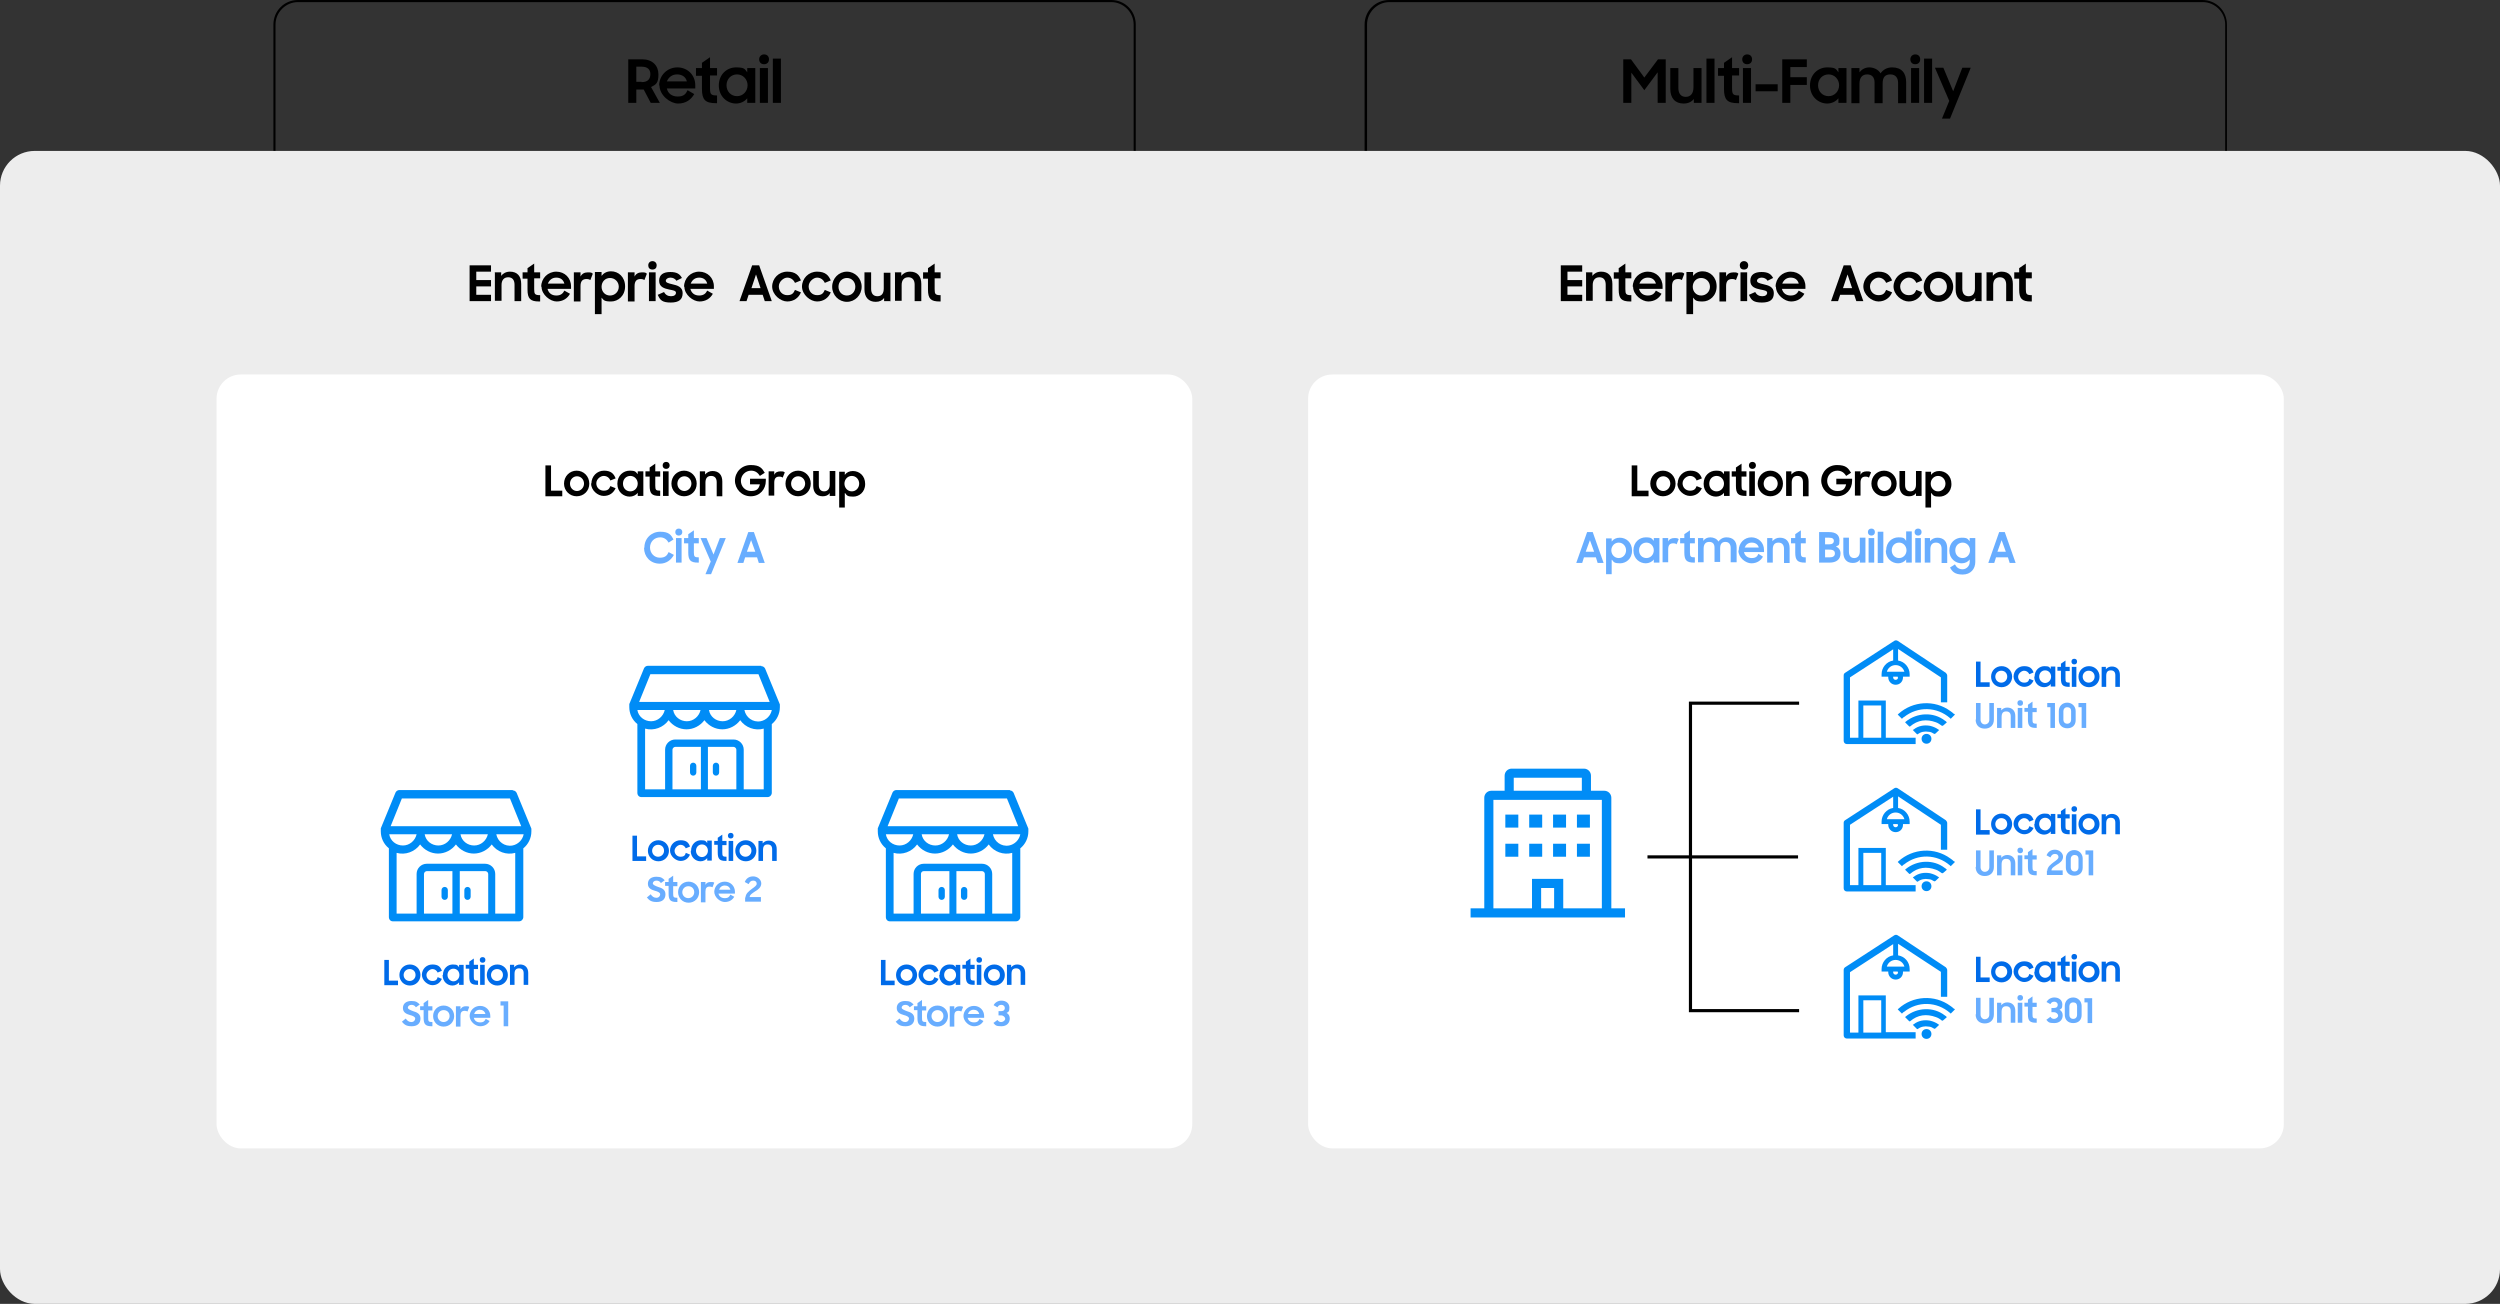 <svg xmlns="http://www.w3.org/2000/svg" viewBox="0 0 712.3 371.5"><rect x="0" y="0" width="712.3" height="371.5" fill="#333333" stroke="none"/><defs><style>.cls-1{fill:#008cf6}.cls-2{isolation:isolate}.cls-3{fill:#fff}.cls-4{fill:#006be9}.cls-6{fill:#68adff}</style></defs><g id="Layer_2"><g id="Capa_2"><path d="M316.6 62.2H84.9c-3.9 0-7-3.1-7-7V7c0-3.9 3.1-7 7-7h231.7c3.9 0 7 3.1 7 7v48.2c0 3.9-3.1 7-7 7ZM84.9.6c-3.5 0-6.4 2.9-6.4 6.4v48.2c0 3.5 2.9 6.4 6.4 6.4h231.7c3.5 0 6.4-2.9 6.4-6.4V7c0-3.5-2.9-6.4-6.4-6.4H84.9ZM627.5 62.2H395.8c-3.9 0-7-3.1-7-7V7c0-3.9 3.1-7 7-7h231.7c3.9 0 7 3.1 7 7v48.2c0 3.9-3.1 7-7 7ZM395.9.6c-3.5 0-6.4 2.9-6.4 6.4v48.2c0 3.5 2.9 6.4 6.4 6.4h231.7c3.5 0 6.4-2.9 6.4-6.4V7c0-3.5-2.9-6.4-6.4-6.4H395.9Z"/><rect width="712.3" height="328.5" y="43" rx="9.9" ry="9.9" style="fill:#ededed"/><g class="cls-2"><path d="M179 29.3V16.9h4c2.9 0 4.6 1.8 4.6 4.3s-.7 2.9-2.1 3.6l2.5 4.5h-2.6l-2-3.8h-2.1v3.8H179Zm3.8-5.9c1.9 0 2.5-1 2.5-2.3s-.8-2.1-2.5-2.1h-1.5v4.3h1.5ZM187.8 24.4c0-2.9 2.3-5.2 5.2-5.2s5.1 2.2 5.1 5.1v.9H190c.3 1.4 1.4 2.3 3.1 2.3s2.3-.7 2.8-1.8l1.9 1.1c-.9 1.6-2.4 2.7-4.6 2.7s-5.3-2.3-5.3-5.2Zm2.3-1.2h5.6c-.3-1.3-1.4-2-2.8-2s-2.4.8-2.9 2ZM198.3 19.4h1.7v-1.5l2.3-1.6v3.1h2v2.1h-2v3.7c0 1.7.3 2 2 2v2.2h-.3c-3.1 0-4-1-4-4.1v-3.7h-1.7v-2.1ZM204.8 24.4c0-3.3 2.4-5.2 4.9-5.2s2.5.5 3.2 1.4v-1.2h2.3v9.9h-2.3V28c-.7.9-1.9 1.5-3.2 1.5-2.4 0-4.9-1.9-4.9-5.2Zm8.2-.1c0-1.7-1.3-3.1-3-3.1s-3 1.3-3 3.1 1.3 3.1 3 3.1 3-1.4 3-3.1ZM217.7 15.5c.9 0 1.4.6 1.4 1.4s-.5 1.4-1.4 1.4-1.4-.6-1.4-1.4.6-1.4 1.4-1.4Zm-1.2 3.9h2.3v9.9h-2.3v-9.9ZM220.2 16.7h2.3v12.6h-2.3V16.7Z" class="cls-2"/></g><rect width="278" height="220.5" x="61.7" y="106.7" class="cls-3" rx="6.9" ry="6.9"/><g class="cls-2"><path d="M155.4 132.6h1.6v7.2h3.2v1.6h-4.8v-8.8ZM160.7 137.8c0-2.1 1.6-3.7 3.6-3.7s3.6 1.6 3.6 3.7-1.6 3.6-3.6 3.6-3.6-1.6-3.6-3.6Zm5.7 0c0-1.2-.9-2.1-2-2.1s-2 .9-2 2.1.9 2.1 2 2.1 2-1 2-2.1ZM168.5 137.8c0-2.1 1.6-3.7 3.6-3.7s2.8.9 3.3 2.2l-1.5.6c-.3-.8-1-1.3-1.9-1.3s-2.1.9-2.1 2.1.9 2.1 2.1 2.1 1.6-.5 1.9-1.3l1.5.6c-.6 1.3-1.7 2.2-3.4 2.2s-3.6-1.6-3.6-3.6Z" class="cls-2"/><g class="cls-2"><path d="M175.9 137.8c0-2.3 1.7-3.7 3.5-3.7s1.7.4 2.3 1v-.8h1.6v7h-1.6v-.9c-.5.7-1.4 1.1-2.3 1.1-1.7 0-3.5-1.3-3.5-3.6Zm5.8 0c0-1.2-.9-2.2-2.1-2.2s-2.1.9-2.1 2.2.9 2.2 2.1 2.2 2.1-1 2.1-2.2ZM183.9 134.3h1.2v-1.1l1.6-1.1v2.2h1.4v1.5h-1.4v2.6c0 1.2.2 1.4 1.4 1.4v1.5h-.2c-2.2 0-2.8-.7-2.8-2.9v-2.6h-1.2v-1.5ZM189.8 131.6c.6 0 1 .4 1 1s-.4 1-1 1-1-.4-1-1 .4-1 1-1Zm-.9 2.7h1.6v7h-1.6v-7ZM191.3 137.8c0-2.1 1.6-3.7 3.6-3.7s3.6 1.6 3.6 3.7-1.6 3.6-3.6 3.6-3.6-1.6-3.6-3.6Zm5.7 0c0-1.2-.9-2.1-2-2.1s-2 .9-2 2.1.9 2.1 2 2.1 2-1 2-2.1ZM199.3 134.3h1.6v.9c.5-.6 1.2-1 2.1-1 1.8 0 2.8 1.1 2.8 3v4.2h-1.6v-4c0-1.1-.5-1.8-1.6-1.8s-1.6.7-1.6 1.9v3.8h-1.6v-7Z"/></g><path d="M209.4 137c0-2.5 1.9-4.5 4.5-4.5s3.2.9 4 2.2l-1.4.9c-.6-1-1.4-1.5-2.5-1.5-1.6 0-2.9 1.3-2.9 2.9s1.2 2.9 2.9 2.9 2.2-.7 2.5-1.9h-2.8v-1.6h4.5v.6c0 2.4-1.7 4.4-4.3 4.4s-4.5-2.1-4.5-4.5ZM219 134.3h1.6v1c.3-.7.9-1 1.8-1s.9.1 1.2.3l-.6 1.5c-.2-.2-.5-.3-1-.3-.9 0-1.4.5-1.4 1.7v3.7H219v-7ZM223.8 137.8c0-2.1 1.6-3.7 3.6-3.7s3.6 1.6 3.6 3.7-1.6 3.6-3.6 3.6-3.6-1.6-3.6-3.6Zm5.6 0c0-1.2-.9-2.1-2-2.1s-2 .9-2 2.1.9 2.1 2 2.1 2-1 2-2.1ZM238 141.3h-1.6v-.8c-.4.6-1.1.9-2 .9-1.7 0-2.7-1.1-2.7-3v-4.2h1.6v4c0 1.1.5 1.8 1.5 1.8s1.6-.7 1.6-1.9v-3.9h1.6v7ZM240.7 140.5v4.1h-1.6v-10.2h1.6v.9c.5-.7 1.3-1.1 2.3-1.1 1.8 0 3.5 1.3 3.5 3.7s-1.8 3.6-3.4 3.6-1.8-.3-2.3-1Zm4.1-2.7c0-1.2-.9-2.2-2.1-2.2s-2.1 1-2.1 2.2.9 2.2 2.1 2.2 2.1-1 2.1-2.2Z" class="cls-2"/><g class="cls-2"><path d="M183.6 156c0-2.6 2-4.5 4.5-4.5s3.1.9 3.8 2.2l-1.4.9c-.5-.9-1.3-1.5-2.4-1.5-1.7 0-2.9 1.3-2.9 2.9s1.2 2.9 2.8 2.9 2.1-.7 2.5-1.6l1.5.8c-.8 1.5-2.2 2.5-4 2.5-2.7 0-4.5-2-4.5-4.5ZM193.4 150.6c.6 0 1 .4 1 1s-.4 1-1 1-1-.4-1-1 .4-1 1-1Zm-.8 2.7h1.6v7h-1.6v-7Z" class="cls-6"/></g><g class="cls-2"><path d="M194.9 153.3h1.2v-1.1l1.6-1.1v2.2h1.4v1.5h-1.4v2.6c0 1.2.2 1.4 1.4 1.4v1.5h-.2c-2.2 0-2.8-.7-2.8-2.9v-2.6h-1.2v-1.5Z" class="cls-6"/></g><g class="cls-2"><path d="m202.5 160-2.9-6.7h1.7l2 4.7 1.8-4.7h1.7l-4.2 10.3H201l1.5-3.6ZM213.2 151.6h1.6l3.1 8.8h-1.7l-.5-1.6h-3.4l-.5 1.6h-1.7l3.1-8.8Zm-.3 5.6h2.3l-1.2-3.3-1.2 3.3Z" class="cls-6"/></g></g><path d="M216.9 189.8c.5 0 .9.3 1.1.7l4.2 10.2v.8c0 1.9-.9 3.7-2.3 4.8v19.6c0 .6-.5 1.2-1.2 1.2h-36c-.6 0-1.1-.5-1.1-1.2v-19.6c-1.5-1.2-2.3-3-2.3-4.8V200.6l4.2-10.2c.2-.4.6-.7 1.1-.7h32.3Zm-7.9 23h-7.3v12.1h8.1v-11.3c0-.4-.4-.8-.8-.8Zm-9.3 0h-7.3c-.4 0-.8.4-.8.8v11.3h8.1v-12.1Zm11.2-7.6c-1.2 1.6-3.1 2.6-5.1 2.6s-3.9-1-5.1-2.6c-1.2 1.6-3.1 2.6-5.1 2.6s-3.9-1-5.1-2.6c-1.5 2.1-4.2 3.1-6.7 2.4v17.3h5.7v-11.3c0-1.6 1.3-2.9 2.9-2.9H209c1.6 0 2.9 1.3 2.9 2.9v11.3h5.7v-17.3c-2.5.7-5.2-.3-6.7-2.4Zm-13.4 12.1c.5 0 .9.4.9.9v1.9c0 .5-.4.9-.9.9s-.9-.4-.9-.9v-1.9c0-.5.4-.9.9-.9Zm6.5 0c.5 0 .9.4.9.9v1.9c0 .5-.4.9-.9.9s-.9-.4-.9-.9v-1.9c0-.5.4-.9.9-.9Zm-14.7-15h-7.7c.3 1.9 2 3.2 3.9 3.2s3.5-1.4 3.9-3.2Zm20.4 0H202c.3 1.9 2 3.2 3.9 3.2s3.5-1.4 3.9-3.2Zm-10.2 0h-7.7c.3 1.9 2 3.2 3.9 3.2s3.5-1.4 3.9-3.2Zm20.3 0h-7.7c.4 2.1 2.4 3.6 4.6 3.2 1.6-.3 2.9-1.6 3.2-3.2Zm-3.7-10.2h-30.8l-3.2 7.9h37.2l-3.2-7.9Z" class="cls-1"/><g class="cls-2"><g class="cls-2"><path d="M180.2 238.1h1.3v5.9h2.6v1.3h-3.9v-7.1Z" class="cls-4"/></g><g class="cls-2"><path d="M184.6 242.4c0-1.7 1.3-3 3-3s3 1.3 3 3-1.3 3-3 3-3-1.3-3-3Zm4.6 0c0-1-.7-1.7-1.7-1.7s-1.7.8-1.7 1.7.7 1.7 1.7 1.7 1.7-.8 1.7-1.7Z" class="cls-4"/></g><g class="cls-2"><path d="M190.9 242.4c0-1.7 1.3-3 3-3s2.3.7 2.7 1.8l-1.2.5c-.3-.6-.8-1-1.5-1s-1.7.8-1.7 1.7.7 1.7 1.7 1.7 1.3-.4 1.5-1.1l1.2.5c-.5 1.1-1.4 1.8-2.7 1.8s-3-1.3-3-3Z" class="cls-4"/></g><g class="cls-2"><path d="M196.9 242.4c0-1.9 1.4-3 2.8-3s1.4.3 1.8.8v-.7h1.3v5.7h-1.3v-.7c-.4.5-1.1.9-1.9.9-1.4 0-2.8-1.1-2.8-3Zm4.8 0c0-1-.7-1.8-1.7-1.8s-1.7.8-1.7 1.8.8 1.8 1.7 1.8 1.7-.8 1.7-1.8ZM203.5 239.6h1v-.9l1.3-.9v1.8h1.2v1.2h-1.2v2.1c0 1 .1 1.2 1.2 1.2v1.2h-.2c-1.8 0-2.3-.6-2.3-2.4v-2.2h-1v-1.2ZM208.2 237.3c.5 0 .8.3.8.8s-.3.8-.8.8-.8-.3-.8-.8.3-.8.8-.8Zm-.6 2.3h1.3v5.7h-1.3v-5.7ZM209.5 242.4c0-1.7 1.3-3 3-3s3 1.3 3 3-1.3 3-3 3-3-1.3-3-3Zm4.6 0c0-1-.7-1.7-1.7-1.7s-1.7.8-1.7 1.7.7 1.7 1.7 1.7 1.7-.8 1.7-1.7ZM216 239.6h1.3v.7c.4-.5 1-.8 1.7-.8 1.4 0 2.3.9 2.3 2.4v3.4H220V242c0-.9-.4-1.4-1.3-1.4s-1.3.5-1.3 1.6v3.1h-1.3v-5.7Z" class="cls-4"/></g><g class="cls-2"><path d="m184.2 255.8 1.2-1c.4.6.9 1 1.6 1s1.1-.5 1.1-1-.7-.8-1.5-1c-1-.3-2-.7-2-2s1-2 2.4-2 1.8.4 2.4 1l-1.1.8c-.3-.5-.7-.7-1.3-.7s-1 .4-1 .8.7.7 1.5 1c1 .3 2.1.7 2.1 2.1s-.9 2.2-2.5 2.2-2.1-.5-2.8-1.3Z" class="cls-6"/></g><g class="cls-2"><path d="M189.5 251.3h1v-.9l1.3-.9v1.8h1.2v1.2h-1.2v2.1c0 1 .1 1.2 1.2 1.2v1.2h-.2c-1.8 0-2.3-.6-2.3-2.4v-2.2h-1v-1.2Z" class="cls-6"/></g><g class="cls-2"><path d="M193.2 254.2c0-1.7 1.3-3 3-3s3 1.3 3 3-1.3 3-3 3-3-1.3-3-3Zm4.6 0c0-1-.7-1.7-1.7-1.7s-1.7.8-1.7 1.7.7 1.7 1.7 1.7 1.7-.8 1.7-1.7Z" class="cls-6"/></g><g class="cls-2"><path d="M199.7 251.3h1.3v.8c.3-.6.8-.8 1.5-.8s.7 0 1 .2l-.5 1.3c-.2-.1-.4-.2-.8-.2-.8 0-1.2.4-1.2 1.4v3.1h-1.3v-5.7Z" class="cls-6"/></g><g class="cls-2"><path d="M203.5 254.2c0-1.7 1.3-3 3-3s2.9 1.3 2.9 2.9v.5h-4.7c.2.8.8 1.3 1.8 1.3s1.3-.4 1.6-1l1.1.6c-.5.9-1.4 1.5-2.7 1.5s-3-1.3-3-3Zm1.4-.7h3.2c-.2-.8-.8-1.2-1.6-1.2s-1.4.5-1.6 1.2ZM212.4 255.8c0-1.2 1-1.9 1.9-2.6.7-.5 1.3-.9 1.3-1.4s-.3-.9-1-.9-1 .4-1.3 1l-1.1-.6c.4-1 1.2-1.6 2.4-1.6s2.3.9 2.3 2-.9 1.8-1.8 2.3c-.7.5-1.5.9-1.5 1.6h3.2v1.3h-4.5v-1.3Z" class="cls-6"/></g></g><path d="M146.1 225.2c.5 0 .9.3 1.1.7l4.2 10.2v.8c0 1.9-.9 3.7-2.3 4.8v19.6c0 .6-.5 1.2-1.2 1.2h-36c-.6 0-1.1-.5-1.1-1.2v-19.6c-1.5-1.2-2.3-3-2.3-4.8V236l4.2-10.2c.2-.4.6-.7 1.1-.7h32.3Zm-7.8 23H131v12.1h8.1V249c0-.4-.4-.8-.8-.8Zm-9.4 0h-7.3c-.4 0-.8.4-.8.8v11.3h8.1v-12.1Zm11.2-7.6c-1.2 1.6-3.1 2.6-5.1 2.6s-3.9-1-5.1-2.6c-1.2 1.6-3.1 2.6-5.1 2.6s-3.9-1-5.1-2.6c-1.5 2.1-4.2 3.1-6.7 2.4v17.3h5.7V249c0-1.6 1.3-2.9 2.9-2.9h16.6c1.6 0 2.9 1.3 2.9 2.9v11.3h5.7V243c-2.5.7-5.2-.3-6.7-2.4Zm-13.4 12.1c.5 0 .9.4.9.9v1.9c0 .5-.4.9-.9.9s-.9-.4-.9-.9v-1.9c0-.5.4-.9.9-.9Zm6.5 0c.5 0 .9.4.9.9v1.9c0 .5-.4.9-.9.9s-.9-.4-.9-.9v-1.9c0-.5.4-.9.9-.9Zm-14.6-15h-7.7c.3 1.9 2 3.2 3.9 3.2s3.5-1.4 3.9-3.2Zm20.3 0h-7.7c.3 1.9 2 3.2 3.9 3.2s3.5-1.4 3.9-3.2Zm-10.2 0H121c.3 1.9 2 3.2 3.9 3.2s3.5-1.4 3.9-3.2Zm20.4 0h-7.7c.4 2.1 2.4 3.6 4.6 3.2 1.6-.3 2.9-1.6 3.2-3.2Zm-3.8-10.2h-30.8l-3.2 7.9h37.2l-3.2-7.9Z" class="cls-1"/><g class="cls-2"><g class="cls-2"><path d="M109.5 273.5h1.3v5.9h2.6v1.3h-3.9v-7.1Z" class="cls-4"/></g><g class="cls-2"><path d="M113.8 277.8c0-1.7 1.3-3 3-3s3 1.3 3 3-1.3 3-3 3-3-1.3-3-3Zm4.6 0c0-1-.7-1.7-1.7-1.7s-1.7.8-1.7 1.7.7 1.7 1.7 1.7 1.7-.8 1.7-1.7Z" class="cls-4"/></g><g class="cls-2"><path d="M120.2 277.8c0-1.7 1.3-3 3-3s2.3.7 2.7 1.8l-1.2.5c-.3-.6-.8-1-1.5-1s-1.7.8-1.7 1.7.7 1.7 1.7 1.7 1.3-.4 1.5-1.1l1.2.5c-.5 1.1-1.4 1.8-2.7 1.8s-3-1.3-3-3Z" class="cls-4"/></g><g class="cls-2"><path d="M126.2 277.8c0-1.9 1.4-3 2.8-3s1.4.3 1.8.8v-.7h1.3v5.7h-1.3v-.7c-.4.5-1.1.9-1.9.9-1.4 0-2.8-1.1-2.8-3Zm4.7 0c0-1-.7-1.8-1.7-1.8s-1.7.8-1.7 1.8.8 1.8 1.7 1.8 1.7-.8 1.7-1.8ZM132.7 274.9h1v-.9l1.3-.9v1.8h1.2v1.2H135v2.1c0 1 .1 1.2 1.2 1.2v1.2h-.2c-1.8 0-2.3-.6-2.3-2.4V276h-1v-1.2ZM137.5 272.7c.5 0 .8.3.8.8s-.3.8-.8.8-.8-.3-.8-.8.3-.8.8-.8Zm-.7 2.2h1.3v5.7h-1.3v-5.7ZM138.7 277.8c0-1.7 1.3-3 3-3s3 1.3 3 3-1.3 3-3 3-3-1.3-3-3Zm4.6 0c0-1-.7-1.7-1.7-1.7s-1.7.8-1.7 1.7.7 1.7 1.7 1.7 1.7-.8 1.7-1.7ZM145.2 274.9h1.3v.7c.4-.5 1-.8 1.7-.8 1.4 0 2.3.9 2.3 2.4v3.4h-1.3v-3.3c0-.9-.4-1.4-1.3-1.4s-1.3.5-1.3 1.6v3.1h-1.3v-5.7Z" class="cls-4"/></g><g class="cls-2"><path d="m114.4 291.2 1.2-1c.4.6.9 1 1.6 1s1.1-.5 1.1-1-.7-.8-1.5-1c-1-.3-2-.7-2-2s1-2 2.4-2 1.8.4 2.4 1l-1.1.8c-.3-.5-.7-.7-1.3-.7s-1 .4-1 .8.7.7 1.5 1c1 .3 2.1.7 2.1 2.1s-.9 2.2-2.5 2.2-2.1-.5-2.8-1.3Z" class="cls-6"/></g><g class="cls-2"><path d="M119.7 286.7h1v-.9l1.3-.9v1.8h1.2v1.2H122v2.1c0 1 .1 1.2 1.2 1.2v1.2h-.2c-1.8 0-2.3-.6-2.3-2.4v-2.2h-1v-1.2Z" class="cls-6"/></g><g class="cls-2"><path d="M123.4 289.5c0-1.7 1.3-3 3-3s3 1.3 3 3-1.3 3-3 3-3-1.3-3-3Zm4.7 0c0-1-.7-1.7-1.7-1.7s-1.7.8-1.7 1.7.7 1.7 1.7 1.7 1.7-.8 1.7-1.7Z" class="cls-6"/></g><g class="cls-2"><path d="M129.9 286.7h1.3v.9c.3-.6.8-.9 1.5-.9s.7 0 1 .2l-.5 1.3c-.2-.1-.4-.2-.8-.2-.8 0-1.2.4-1.2 1.4v3.1h-1.3v-5.7Z" class="cls-6"/></g><g class="cls-2"><path d="M133.8 289.6c0-1.7 1.3-3 3-3s2.9 1.3 2.9 2.9v.5H135c.2.8.8 1.3 1.8 1.3s1.3-.4 1.6-1l1.1.6c-.5.9-1.4 1.5-2.7 1.5s-3-1.3-3-3Zm1.3-.7h3.2c-.2-.8-.8-1.2-1.6-1.2s-1.4.5-1.6 1.2ZM143.5 292.4v-5.9h-.9v-1.2h2.2v7.1h-1.3Z" class="cls-6"/></g></g><path d="M287.7 225.2c.5 0 .9.3 1.1.7l4.2 10.2v.8c0 1.9-.9 3.7-2.3 4.8v19.6c0 .6-.5 1.2-1.2 1.2h-36c-.6 0-1.1-.5-1.1-1.2v-19.6c-1.5-1.2-2.3-3-2.3-4.8V236l4.2-10.2c.2-.4.6-.7 1.1-.7h32.4Zm-7.9 23h-7.3v12.1h8.1V249c0-.4-.4-.8-.8-.8Zm-9.3 0h-7.3c-.5 0-.8.4-.8.8v11.3h8.1v-12.1Zm11.2-7.6c-1.2 1.6-3.1 2.6-5.1 2.6s-3.9-1-5.1-2.6c-1.2 1.6-3.1 2.6-5.1 2.6s-3.9-1-5.1-2.6c-1.5 2.1-4.2 3.1-6.7 2.4v17.3h5.7V249c0-1.6 1.3-2.9 2.9-2.9h16.6c1.6 0 2.9 1.3 2.9 2.9v11.3h5.7V243c-2.5.7-5.2-.3-6.7-2.4Zm-13.4 12.1c.5 0 .9.4.9.9v1.9c0 .5-.4.9-.9.9s-.9-.4-.9-.9v-1.9c0-.5.4-.9.9-.9Zm6.4 0c.5 0 .9.4.9.9v1.9c0 .5-.4.9-.9.9s-.9-.4-.9-.9v-1.9c0-.5.4-.9.9-.9Zm-14.6-15h-7.7c.3 1.9 2 3.2 3.9 3.2s3.5-1.4 3.9-3.2Zm20.3 0h-7.7c.3 1.9 2 3.2 3.9 3.2s3.5-1.4 3.9-3.2Zm-10.1 0h-7.7c.3 1.9 2 3.2 3.9 3.2s3.5-1.4 3.9-3.2Zm20.3 0h-7.7c.4 2.1 2.4 3.6 4.6 3.2 1.6-.3 2.9-1.6 3.2-3.2Zm-3.7-10.2h-30.8l-3.2 7.9h37.2l-3.2-7.9Z" class="cls-1"/><g class="cls-2"><g class="cls-2"><path d="M251 273.5h1.3v5.9h2.6v1.3H251v-7.1Z" class="cls-4"/></g><g class="cls-2"><path d="M255.3 277.8c0-1.7 1.3-3 3-3s3 1.3 3 3-1.3 3-3 3-3-1.3-3-3Zm4.7 0c0-1-.7-1.7-1.7-1.7s-1.7.8-1.7 1.7.7 1.7 1.7 1.7 1.7-.8 1.7-1.7Z" class="cls-4"/></g><g class="cls-2"><path d="M261.7 277.8c0-1.7 1.3-3 3-3s2.3.7 2.7 1.8l-1.2.5c-.3-.6-.8-1-1.5-1s-1.7.8-1.7 1.7.7 1.7 1.7 1.7 1.3-.4 1.5-1.1l1.2.5c-.5 1.1-1.4 1.8-2.7 1.8s-3-1.3-3-3Z" class="cls-4"/></g><g class="cls-2"><path d="M267.7 277.8c0-1.9 1.4-3 2.8-3s1.4.3 1.8.8v-.7h1.3v5.7h-1.3v-.7c-.4.5-1.1.9-1.9.9-1.4 0-2.8-1.1-2.8-3Zm4.7 0c0-1-.7-1.8-1.7-1.8s-1.7.8-1.7 1.8.8 1.8 1.7 1.8 1.7-.8 1.7-1.8ZM274.2 274.9h1v-.9l1.3-.9v1.8h1.2v1.2h-1.2v2.1c0 1 .1 1.2 1.2 1.2v1.2h-.2c-1.8 0-2.3-.6-2.3-2.4V276h-1v-1.2ZM279 272.7c.5 0 .8.3.8.8s-.3.8-.8.8-.8-.3-.8-.8.3-.8.8-.8Zm-.7 2.2h1.3v5.7h-1.3v-5.7ZM280.3 277.8c0-1.7 1.3-3 3-3s3 1.3 3 3-1.3 3-3 3-3-1.3-3-3Zm4.6 0c0-1-.7-1.7-1.7-1.7s-1.7.8-1.7 1.7.7 1.7 1.7 1.7 1.7-.8 1.7-1.7ZM286.8 274.9h1.3v.7c.4-.5 1-.8 1.7-.8 1.4 0 2.3.9 2.3 2.4v3.4h-1.3v-3.3c0-.9-.4-1.4-1.3-1.4s-1.3.5-1.3 1.6v3.1h-1.3v-5.7Z" class="cls-4"/></g><g class="cls-2"><path d="m255.1 291.2 1.2-1c.4.6.9 1 1.6 1s1.1-.5 1.1-1-.7-.8-1.5-1c-1-.3-2-.7-2-2s1-2 2.4-2 1.8.4 2.4 1l-1.1.8c-.3-.5-.7-.7-1.3-.7s-1 .4-1 .8.7.7 1.5 1c1 .3 2.1.7 2.1 2.1s-.9 2.2-2.5 2.2-2.1-.5-2.8-1.3Z" class="cls-6"/></g><g class="cls-2"><path d="M260.4 286.7h1v-.9l1.3-.9v1.8h1.2v1.2h-1.2v2.1c0 1 .1 1.2 1.2 1.2v1.2h-.2c-1.8 0-2.3-.6-2.3-2.4v-2.2h-1v-1.2Z" class="cls-6"/></g><g class="cls-2"><path d="M264.1 289.5c0-1.7 1.3-3 3-3s3 1.3 3 3-1.3 3-3 3-3-1.3-3-3Zm4.7 0c0-1-.7-1.7-1.7-1.7s-1.7.8-1.7 1.7.7 1.7 1.7 1.7 1.7-.8 1.7-1.7Z" class="cls-6"/></g><g class="cls-2"><path d="M270.6 286.7h1.3v.9c.3-.6.8-.9 1.5-.9s.7 0 1 .2l-.5 1.3c-.2-.1-.4-.2-.8-.2-.8 0-1.2.4-1.2 1.4v3.1h-1.3v-5.7Z" class="cls-6"/></g><g class="cls-2"><path d="M274.5 289.6c0-1.7 1.3-3 3-3s2.9 1.3 2.9 2.9v.5h-4.7c.2.8.8 1.3 1.8 1.3s1.3-.4 1.6-1l1.1.6c-.5.9-1.4 1.5-2.7 1.5s-3-1.3-3-3Zm1.3-.7h3.2c-.2-.8-.8-1.2-1.6-1.2s-1.4.5-1.6 1.2ZM283 291.5l1.2-.9c.3.5.7.6 1.1.6s1.1-.4 1.1-.9-.5-1-1.2-1h-.7v-1.2h.7c.8 0 1.1-.4 1.1-.9s-.4-.9-1-.9-.9.3-1.1.7l-1.1-.6c.4-.8 1.3-1.3 2.2-1.3 1.4 0 2.3.8 2.3 2s-.3 1.2-.8 1.5c.6.3.9.9.9 1.6 0 1.2-.8 2.2-2.4 2.2s-1.7-.3-2.3-1Z" class="cls-6"/></g></g><g class="cls-2"><g class="cls-2"><path d="M462.4 16.9h2.3l3.8 5.2 3.9-5.2h2.2v12.4h-2.3v-8.7l-3.8 5.1-3.7-5v8.6h-2.3V16.9ZM484.9 29.3h-2.3v-1.1c-.6.8-1.6 1.3-2.9 1.3-2.4 0-3.8-1.5-3.8-4.2v-5.9h2.3v5.7c0 1.5.7 2.5 2.1 2.5s2.2-1 2.2-2.7v-5.5h2.3v9.9ZM486.2 16.7h2.3v12.6h-2.3V16.7ZM489.5 19.4h1.7v-1.5l2.3-1.6v3.1h2v2.1h-2v3.7c0 1.7.3 2 2 2v2.2h-.3c-3.1 0-4-1-4-4.1v-3.7h-1.7v-2.1ZM497.8 15.5c.9 0 1.4.6 1.4 1.4s-.5 1.4-1.4 1.4-1.4-.6-1.4-1.4.6-1.4 1.4-1.4Zm-1.2 3.9h2.3v9.9h-2.3v-9.9ZM500.2 24h6.3v2h-6.3v-2Z"/></g><path d="M507.8 16.9h7v2.2h-4.7V22h4.7v2.2h-4.7v5.1h-2.3V16.9ZM515.7 24.4c0-3.3 2.4-5.2 4.9-5.2s2.5.5 3.2 1.4v-1.2h2.3v9.9h-2.3V28c-.7.9-1.9 1.5-3.2 1.5-2.4 0-4.9-1.9-4.9-5.2Zm8.3-.1c0-1.7-1.3-3.1-3-3.1s-3 1.3-3 3.1 1.3 3.1 3 3.1 3-1.4 3-3.1ZM527.5 19.4h2.3v1.2c.6-.8 1.6-1.4 2.8-1.4s2.6.6 3.2 1.7c.7-1 1.8-1.7 3.3-1.7 2.7 0 4 1.6 4 4.2v6h-2.3v-5.8c0-1.4-.7-2.4-2.2-2.4s-2.2.8-2.2 2.6v5.6h-2.3v-5.9c0-1.4-.7-2.3-2.1-2.3s-2.2.9-2.2 2.7v5.5h-2.3v-9.9ZM545.7 15.5c.9 0 1.4.6 1.4 1.4s-.5 1.4-1.4 1.4-1.4-.6-1.4-1.4.6-1.4 1.4-1.4Zm-1.2 3.9h2.3v9.9h-2.3v-9.9Z" class="cls-2"/><g class="cls-2"><path d="M548.2 16.7h2.3v12.6h-2.3V16.7ZM555.4 28.8l-4.1-9.5h2.4l2.8 6.7 2.6-6.7h2.4l-5.9 14.5h-2.3l2.1-5.1Z"/></g></g><g class="cls-2"><path d="M444.7 75.6h6.1v1.8h-4.2v2.4h4.2v1.8h-4.2V84h4.2v1.8h-6.1V75.6ZM451.8 77.6h1.9v1c.5-.7 1.4-1.2 2.5-1.2 2.1 0 3.2 1.3 3.2 3.5v4.9h-1.9v-4.7c0-1.3-.6-2.1-1.8-2.1s-1.9.8-1.9 2.2v4.5h-1.9v-8.2ZM459.8 77.6h1.4v-1.2l1.9-1.3v2.5h1.7v1.7h-1.7v3.1c0 1.4.2 1.7 1.7 1.7v1.8h-.3c-2.5 0-3.3-.8-3.3-3.4v-3.1h-1.4v-1.7Z" class="cls-2"/><g class="cls-2"><path d="M465.2 81.7c0-2.4 1.9-4.3 4.3-4.3s4.2 1.8 4.2 4.2v.7H467c.3 1.2 1.2 1.9 2.5 1.9s1.9-.6 2.3-1.4l1.6.9c-.7 1.3-2 2.2-3.8 2.2s-4.3-1.9-4.3-4.2Zm1.9-.9h4.7c-.3-1.1-1.1-1.7-2.3-1.7s-2 .7-2.4 1.7ZM474.5 77.6h1.9v1.2c.4-.8 1.1-1.2 2.1-1.2s1.1.1 1.4.4l-.7 1.8c-.3-.2-.6-.3-1.1-.3-1.1 0-1.7.6-1.7 2v4.4h-1.9v-8.2ZM482.4 84.8v4.7h-1.9v-12h1.9v1.1c.6-.8 1.5-1.3 2.7-1.3 2.1 0 4 1.6 4 4.3s-2 4.3-4 4.3-2.1-.4-2.7-1.1Zm4.8-3.1c0-1.4-1.1-2.5-2.5-2.5s-2.4 1.1-2.4 2.5 1 2.5 2.4 2.5 2.5-1.1 2.5-2.5ZM489.9 77.6h1.9v1.2c.4-.8 1.1-1.2 2.1-1.2s1.1.1 1.4.4l-.7 1.8c-.3-.2-.6-.3-1.1-.3-1.1 0-1.7.6-1.7 2v4.4h-1.9v-8.2ZM496.9 74.4c.7 0 1.2.5 1.2 1.2s-.4 1.2-1.2 1.2-1.2-.5-1.2-1.2.5-1.2 1.2-1.2Zm-1 3.2h1.9v8.2h-1.9v-8.2ZM498.3 84l1.8-.8c.4.8 1.1 1.2 2 1.2s1.4-.4 1.4-1-.9-.7-1.9-.9c-1.4-.3-2.9-.7-2.9-2.5s1.3-2.5 3.2-2.5 2.7.6 3.3 1.7l-1.6.8c-.3-.6-1-.9-1.7-.9s-1.3.4-1.3.9.6.7 1.9 1c1.3.3 2.9.7 2.9 2.5s-1 2.7-3.4 2.7-3-.7-3.6-2ZM505.9 81.7c0-2.4 1.9-4.3 4.3-4.3s4.2 1.8 4.2 4.2v.7h-6.7c.3 1.2 1.2 1.9 2.5 1.9s1.9-.6 2.3-1.4l1.6.9c-.7 1.3-2 2.2-3.8 2.2S506 84 506 81.7Zm1.9-.9h4.7c-.3-1.1-1.1-1.7-2.3-1.7s-2 .7-2.4 1.7Z"/></g><path d="M525.4 75.6h1.9l3.6 10.2h-2l-.6-1.8h-4l-.6 1.8h-2l3.6-10.2Zm-.4 6.5h2.7l-1.3-3.9-1.3 3.9Z" class="cls-2"/><g class="cls-2"><path d="M530.9 81.7c0-2.4 1.9-4.3 4.3-4.3s3.3 1.1 3.9 2.5l-1.7.7c-.4-.9-1.2-1.5-2.2-1.5s-2.4 1.1-2.4 2.5 1 2.5 2.4 2.5 1.8-.6 2.2-1.5l1.7.7c-.6 1.5-2 2.6-3.9 2.6s-4.3-1.9-4.3-4.3ZM539.5 81.7c0-2.4 1.9-4.3 4.3-4.3s3.3 1.1 3.9 2.5l-1.7.7c-.4-.9-1.2-1.5-2.2-1.5s-2.4 1.1-2.4 2.5 1 2.5 2.4 2.5 1.8-.6 2.2-1.5l1.7.7c-.6 1.5-2 2.6-3.9 2.6s-4.3-1.9-4.3-4.3Z"/></g><path d="M548.1 81.7c0-2.4 1.9-4.3 4.2-4.3s4.2 1.9 4.2 4.3-1.9 4.3-4.2 4.3-4.2-1.9-4.2-4.3Zm6.6 0c0-1.4-1-2.5-2.4-2.5s-2.4 1.1-2.4 2.5 1 2.5 2.4 2.5 2.4-1.1 2.4-2.5ZM564.7 85.8h-1.9v-.9c-.5.7-1.3 1.1-2.4 1.1-2 0-3.2-1.3-3.2-3.5v-4.9h1.9v4.7c0 1.3.6 2.1 1.8 2.1s1.8-.8 1.8-2.2v-4.5h1.9v8.2ZM565.9 77.6h1.9v1c.5-.7 1.4-1.2 2.5-1.2 2.1 0 3.2 1.3 3.2 3.5v4.9h-1.9v-4.7c0-1.3-.6-2.1-1.8-2.1s-1.9.8-1.9 2.2v4.5H566v-8.2ZM573.9 77.6h1.4v-1.2l1.9-1.3v2.5h1.7v1.7h-1.7v3.1c0 1.4.2 1.7 1.7 1.7v1.8h-.3c-2.5 0-3.3-.8-3.3-3.4v-3.1h-1.4v-1.7Z" class="cls-2"/></g><rect width="278" height="220.5" x="372.7" y="106.7" class="cls-3" rx="6.9" ry="6.9"/><g class="cls-2"><path d="M464.9 132.6h1.6v7.2h3.2v1.6h-4.8v-8.8ZM470.2 137.8c0-2.1 1.6-3.7 3.6-3.7s3.6 1.6 3.6 3.7-1.6 3.6-3.6 3.6-3.6-1.6-3.6-3.6Zm5.7 0c0-1.2-.9-2.1-2-2.1s-2 .9-2 2.1.9 2.1 2 2.1 2-1 2-2.1ZM478 137.8c0-2.1 1.6-3.7 3.6-3.7s2.8.9 3.3 2.2l-1.5.6c-.3-.8-1-1.3-1.9-1.3s-2.1.9-2.1 2.1.9 2.1 2.1 2.1 1.6-.5 1.9-1.3l1.5.6c-.6 1.3-1.7 2.2-3.4 2.2s-3.6-1.6-3.6-3.6Z" class="cls-2"/><g class="cls-2"><path d="M485.4 137.8c0-2.3 1.7-3.7 3.5-3.7s1.7.4 2.3 1v-.8h1.6v7h-1.6v-.9c-.5.7-1.4 1.1-2.3 1.1-1.7 0-3.5-1.3-3.5-3.6Zm5.8 0c0-1.2-.9-2.2-2.1-2.2s-2.1.9-2.1 2.2.9 2.2 2.1 2.2 2.1-1 2.1-2.2ZM493.4 134.3h1.2v-1.1l1.6-1.1v2.2h1.4v1.5h-1.4v2.6c0 1.2.2 1.4 1.4 1.4v1.5h-.2c-2.2 0-2.8-.7-2.8-2.9v-2.6h-1.2v-1.5ZM499.3 131.6c.6 0 1 .4 1 1s-.4 1-1 1-1-.4-1-1 .4-1 1-1Zm-.9 2.7h1.6v7h-1.6v-7ZM500.8 137.8c0-2.1 1.6-3.7 3.6-3.7s3.6 1.6 3.6 3.7-1.6 3.6-3.6 3.6-3.6-1.6-3.6-3.6Zm5.7 0c0-1.2-.9-2.1-2-2.1s-2 .9-2 2.1.9 2.1 2 2.1 2-1 2-2.1ZM508.8 134.3h1.6v.9c.5-.6 1.2-1 2.1-1 1.8 0 2.8 1.1 2.8 3v4.2h-1.6v-4c0-1.1-.5-1.8-1.6-1.8s-1.6.7-1.6 1.9v3.8h-1.6v-7Z"/></g><path d="M518.9 137c0-2.5 1.9-4.5 4.5-4.5s3.2.9 4 2.2l-1.4.9c-.6-1-1.4-1.5-2.5-1.5-1.6 0-2.9 1.3-2.9 2.9s1.2 2.9 2.9 2.9 2.2-.7 2.5-1.9h-2.8v-1.6h4.5v.6c0 2.4-1.7 4.4-4.3 4.4s-4.5-2.1-4.5-4.5ZM528.5 134.3h1.6v1c.3-.7.9-1 1.8-1s.9.1 1.2.3l-.6 1.5c-.2-.2-.5-.3-1-.3-.9 0-1.4.5-1.4 1.7v3.7h-1.6v-7ZM533.2 137.8c0-2.1 1.6-3.7 3.6-3.7s3.6 1.6 3.6 3.7-1.6 3.6-3.6 3.6-3.6-1.6-3.6-3.6Zm5.7 0c0-1.2-.9-2.1-2-2.1s-2 .9-2 2.1.9 2.1 2 2.1 2-1 2-2.1ZM547.5 141.3h-1.6v-.8c-.4.6-1.1.9-2 .9-1.7 0-2.7-1.1-2.7-3v-4.2h1.6v4c0 1.1.5 1.8 1.5 1.8s1.6-.7 1.6-1.9v-3.9h1.6v7ZM550.2 140.5v4.1h-1.6v-10.2h1.6v.9c.5-.7 1.3-1.1 2.3-1.1 1.8 0 3.5 1.3 3.5 3.7s-1.8 3.6-3.4 3.6-1.8-.3-2.3-1Zm4.1-2.7c0-1.2-.9-2.2-2.1-2.2s-2.1 1-2.1 2.2.9 2.2 2.1 2.2 2.1-1 2.1-2.2Z" class="cls-2"/><g class="cls-2"><path d="M452.2 151.6h1.6l3.1 8.8h-1.7l-.5-1.6h-3.4l-.5 1.6h-1.7l3.1-8.8Zm-.3 5.6h2.3l-1.2-3.3-1.2 3.3Z" class="cls-6"/></g><g class="cls-2"><path d="M459.2 159.5v4.1h-1.6v-10.2h1.6v.9c.5-.7 1.3-1.1 2.3-1.1 1.8 0 3.5 1.3 3.5 3.7s-1.8 3.6-3.4 3.6-1.8-.3-2.3-1Zm4.1-2.7c0-1.2-.9-2.2-2.1-2.2s-2.1 1-2.1 2.2.9 2.2 2.1 2.2 2.1-1 2.1-2.2ZM465.4 156.8c0-2.3 1.7-3.7 3.5-3.7s1.7.4 2.3 1v-.8h1.6v7h-1.6v-.9c-.5.7-1.4 1.1-2.3 1.1-1.7 0-3.5-1.3-3.5-3.6Zm5.8 0c0-1.2-.9-2.2-2.1-2.2s-2.1.9-2.1 2.2.9 2.2 2.1 2.2 2.1-1 2.1-2.2Z" class="cls-6"/></g><g class="cls-2"><path d="M473.7 153.3h1.6v1c.3-.7.9-1 1.8-1s.9.1 1.2.3l-.6 1.5c-.2-.2-.5-.3-1-.3-.9 0-1.4.5-1.4 1.7v3.7h-1.6v-7ZM478.7 153.3h1.2v-1.1l1.6-1.1v2.2h1.4v1.5h-1.4v2.6c0 1.2.2 1.4 1.4 1.4v1.5h-.2c-2.2 0-2.8-.7-2.8-2.9v-2.6h-1.2v-1.5ZM483.7 153.3h1.6v.8c.4-.6 1.1-1 2-1s1.9.4 2.3 1.2c.5-.7 1.3-1.2 2.3-1.2 1.9 0 2.9 1.1 2.9 2.9v4.2h-1.7v-4.1c0-1-.5-1.7-1.5-1.7s-1.5.6-1.5 1.8v3.9h-1.6V156c0-1-.5-1.6-1.5-1.6s-1.6.6-1.6 1.9v3.9h-1.6v-7ZM495.4 156.8c0-2.1 1.6-3.7 3.6-3.7s3.6 1.5 3.6 3.6v.6h-5.7c.2 1 1 1.7 2.2 1.7s1.6-.5 1.9-1.2l1.3.8c-.6 1.1-1.7 1.9-3.3 1.9s-3.7-1.6-3.7-3.6Zm1.7-.8h4c-.2-.9-1-1.4-2-1.4s-1.7.6-2 1.4Z" class="cls-6"/></g><g class="cls-2"><path d="M503.4 153.3h1.6v.9c.5-.6 1.2-1 2.1-1 1.8 0 2.8 1.1 2.8 3v4.2h-1.6v-4c0-1.1-.5-1.8-1.6-1.8s-1.6.7-1.6 1.9v3.8h-1.6v-7Z" class="cls-6"/></g><g class="cls-2"><path d="M510.3 153.3h1.2v-1.1l1.6-1.1v2.2h1.4v1.5h-1.4v2.6c0 1.2.2 1.4 1.4 1.4v1.5h-.2c-2.2 0-2.8-.7-2.8-2.9v-2.6h-1.2v-1.5ZM518.3 151.6h2.8c2 0 3 .8 3 2.4s-.3 1.3-1 1.7c.8.4 1.3 1 1.3 2 0 1.7-1.2 2.6-3.1 2.6h-3v-8.8Zm1.7 1.5v2h1.1c1 0 1.4-.4 1.4-1s-.4-.9-1.4-.9H520Zm0 3.5v2.2h1.3c1 0 1.5-.4 1.5-1.1s-.4-1.1-1.6-1.1h-1.3ZM531.5 160.3h-1.6v-.8c-.4.6-1.1.9-2 .9-1.7 0-2.7-1.1-2.7-3v-4.2h1.6v4c0 1.1.5 1.8 1.5 1.8s1.6-.7 1.6-1.9v-3.9h1.6v7Z" class="cls-6"/></g><g class="cls-2"><path d="M533.2 150.6c.6 0 1 .4 1 1s-.4 1-1 1-1-.4-1-1 .4-1 1-1Zm-.8 2.7h1.6v7h-1.6v-7Z" class="cls-6"/></g><g class="cls-2"><path d="M535 151.5h1.6v8.9H535v-8.9Z" class="cls-6"/></g><g class="cls-2"><path d="M537.4 156.8c0-2.3 1.7-3.7 3.5-3.7s1.7.4 2.2 1v-2.7h1.6v8.9h-1.6v-.9c-.5.7-1.4 1.1-2.3 1.1-1.7 0-3.5-1.3-3.5-3.6Zm5.8 0c0-1.2-.9-2.2-2.1-2.2s-2.1.9-2.1 2.2.9 2.2 2.1 2.2 2.1-1 2.1-2.2Z" class="cls-6"/></g><g class="cls-2"><path d="M546.5 150.6c.6 0 1 .4 1 1s-.4 1-1 1-1-.4-1-1 .4-1 1-1Zm-.8 2.7h1.6v7h-1.6v-7ZM548.3 153.3h1.6v.9c.5-.6 1.2-1 2.1-1 1.8 0 2.8 1.1 2.8 3v4.2h-1.6v-4c0-1.1-.5-1.8-1.6-1.8s-1.6.7-1.6 1.9v3.8h-1.6v-7ZM561.2 159.4c-.5.7-1.3 1.1-2.3 1.1-1.7 0-3.5-1.3-3.5-3.6s1.7-3.7 3.5-3.7 1.7.4 2.3 1v-.9h1.6v6.8c0 2-1.3 3.6-3.6 3.6s-3-.9-3.6-2l1.4-.9c.5.9 1.1 1.4 2.2 1.4s2-1 2-2v-.8Zm.1-2.6c0-1.2-.9-2.2-2.1-2.2s-2.1.9-2.1 2.2.9 2.2 2.1 2.2 2.1-1 2.1-2.2ZM569.6 151.6h1.6l3.1 8.8h-1.7l-.5-1.6h-3.4l-.5 1.6h-1.7l3.1-8.8Zm-.4 5.6h2.3l-1.2-3.3-1.2 3.3Z" class="cls-6"/></g></g><path d="M451.3 219c1.1 0 2 .9 2 2v4.3h3.8c1.1 0 2 .9 2 2v31.5h3.9v2.6h-44v-2.6h3.9v-31.5c0-1.1.9-2 2-2h3.8V221c0-1.1.9-2 2-2h20.7Zm5.1 8.9h-30.9v30.9h11v-8.4h8.9v8.4h11v-30.9ZM442.8 253h-3.7v5.8h3.7V253Zm-3.4-12.6v3.7h-3.7v-3.7h3.7Zm6.8 0v3.7h-3.7v-3.7h3.7Zm-13.6 0v3.7h-3.7v-3.7h3.7Zm20.4 0v3.7h-3.7v-3.7h3.7Zm-13.6-8.3v3.7h-3.7v-3.7h3.7Zm6.8 0v3.7h-3.7v-3.7h3.7Zm-13.6 0v3.7h-3.7v-3.7h3.7Zm20.4 0v3.7h-3.7v-3.7h3.7Zm-2.3-10.5h-19.4v3.7h19.4v-3.7Zm86.6-22h-7.8v10.6h-2.4V193l12.3-8v3.2c-1.9.3-3.3 2-3.3 3.9v.7h1.9v.2c0 1.1.9 2.1 2.1 2.1s2.1-.9 2.1-2.1v-.2h1.9v-.7c0-1.9-1.4-3.6-3.3-3.9v-3.3L553 193v7.1h1.8v-7.6c0-.3-.2-.6-.4-.8l-13.7-9.1c-.3-.2-.7-.2-1 0l-14 9.1c-.3.2-.4.4-.4.8v18.6c0 .5.4.9.9.9h19.6v-1.8h-8.5v-10.6Zm3.5-6.6c0 .4-.3.7-.7.7s-.7-.3-.7-.7v-.2h1.3v.2Zm1.7-1.6h-4.9c.3-1.1 1.3-1.9 2.5-1.9s2.2.8 2.5 1.9Zm-11.6 9.6h5.1v9.2h-5.1V201Z" class="cls-1"/><path d="M556.7 203.4c-.3-.3-.7-.6-1-.8-4.5-3.3-10.7-2.9-14.8.8l-.2.2 1.2 1.2.3-.3s.2-.2.3-.2c3.9-3.1 9.3-3 13.1.3l.2.2 1.2-1.2-.2-.2Z" class="cls-1"/><path d="M554.1 205.3c-3.2-2.5-7.9-2.3-11.1.3l-.2.2 1.2 1.2h.2c2.2-1.9 4.7-2.2 7.4-1.2.6.2 1.1.6 1.7 1h.2c0 .1 1.2-1 1.2-1l-.3-.3s-.2-.1-.3-.2Z" class="cls-1"/><path d="M549.9 206.8c-1.7-.3-3.3 0-4.6 1l-.3.2 1.2 1.2h.2c.9-.7 2-.9 3.1-.7.6 0 1.1.3 1.6.6h.2c0 .1 1.2-1.1 1.2-1.1l-.3-.2c-.7-.5-1.5-.8-2.3-1Z" class="cls-1"/><path d="M548.9 211.9c.8 0 1.4-.6 1.4-1.4s-.6-1.4-1.4-1.4-1.4.6-1.4 1.4.6 1.4 1.4 1.4Z" class="cls-1"/><g class="cls-2"><g class="cls-2"><path d="M563 188.5h1.3v5.9h2.6v1.3H563v-7.1Z" class="cls-4"/></g><g class="cls-2"><path d="M567.3 192.8c0-1.7 1.3-3 3-3s3 1.3 3 3-1.3 3-3 3-3-1.3-3-3Zm4.6 0c0-1-.7-1.7-1.7-1.7s-1.7.8-1.7 1.7.7 1.7 1.7 1.7 1.7-.8 1.7-1.7Z" class="cls-4"/></g><g class="cls-2"><path d="M573.7 192.8c0-1.7 1.3-3 3-3s2.3.7 2.7 1.8l-1.2.5c-.3-.6-.8-1-1.5-1s-1.7.8-1.7 1.7.7 1.7 1.7 1.7 1.3-.4 1.5-1.1l1.2.5c-.5 1.1-1.4 1.8-2.7 1.8s-3-1.3-3-3Z" class="cls-4"/></g><g class="cls-2"><path d="M579.7 192.8c0-1.9 1.4-3 2.8-3s1.4.3 1.8.8v-.7h1.3v5.7h-1.3v-.7c-.4.5-1.1.9-1.9.9-1.4 0-2.8-1.1-2.8-3Zm4.7 0c0-1-.7-1.8-1.7-1.8s-1.7.8-1.7 1.8.8 1.8 1.7 1.8 1.7-.8 1.7-1.8ZM586.2 190h1v-.9l1.3-.9v1.8h1.2v1.2h-1.2v2.1c0 1 .1 1.2 1.2 1.2v1.2h-.2c-1.8 0-2.3-.6-2.3-2.4v-2.2h-1v-1.2ZM591 187.7c.5 0 .8.3.8.8s-.3.8-.8.8-.8-.3-.8-.8.3-.8.8-.8Zm-.7 2.3h1.3v5.7h-1.3V190ZM592.2 192.8c0-1.7 1.3-3 3-3s3 1.3 3 3-1.3 3-3 3-3-1.3-3-3Zm4.6 0c0-1-.7-1.7-1.7-1.7s-1.7.8-1.7 1.7.7 1.7 1.7 1.7 1.7-.8 1.7-1.7ZM598.7 190h1.3v.7c.4-.5 1-.8 1.7-.8 1.4 0 2.3.9 2.3 2.4v3.4h-1.3v-3.3c0-.9-.4-1.4-1.3-1.4s-1.3.5-1.3 1.6v3.1h-1.3V190Z" class="cls-4"/></g><g class="cls-2"><path d="M563 205v-4.7h1.3v4.8c0 .7.5 1.3 1.2 1.3s1.3-.5 1.3-1.3v-4.8h1.3v4.7c0 1.7-1.1 2.6-2.6 2.6s-2.6-.9-2.6-2.6ZM568.9 201.7h1.3v.7c.4-.5 1-.8 1.7-.8 1.4 0 2.3.9 2.3 2.4v3.4h-1.3v-3.3c0-.9-.4-1.4-1.3-1.4s-1.3.5-1.3 1.6v3.1H569v-5.7ZM575.6 199.5c.5 0 .8.3.8.8s-.3.8-.8.8-.8-.3-.8-.8.3-.8.8-.8Zm-.7 2.2h1.3v5.7h-1.3v-5.7ZM576.8 201.7h1v-.9l1.3-.9v1.8h1.2v1.2h-1.2v2.1c0 1 .1 1.2 1.2 1.2v1.2h-.2c-1.8 0-2.3-.6-2.3-2.4v-2.2h-1v-1.2ZM584.2 207.4v-5.9h-.9v-1.2h2.2v7.1h-1.3ZM586.6 205.2v-2.6c0-1.4 1-2.4 2.4-2.4s2.4 1.1 2.4 2.4v2.6c0 1.4-.9 2.3-2.4 2.3s-2.4-1-2.4-2.3Zm3.5-.1v-2.5c0-.7-.4-1.1-1.1-1.1s-1.1.5-1.1 1.1v2.5c0 .6.4 1.1 1.1 1.1s1.1-.5 1.1-1.1ZM593.1 207.4v-5.9h-.9v-1.2h2.2v7.1h-1.3Z" class="cls-6"/></g></g><path d="M512.6 288.4h-31.4v-43.8h-11.8v-.9h11.8v-43.8h31.4v.9h-30.5v42.9h30.2v.9h-30.2v42.9h30.5v.9z"/><path d="M537.3 241.6h-7.8v10.6h-2.4V235l12.3-8v3.2c-1.9.3-3.3 2-3.3 3.9v.7h1.9v.2c0 1.1.9 2.1 2.1 2.1s2.1-.9 2.1-2.1v-.2h1.9v-.7c0-1.9-1.4-3.6-3.3-3.9v-3.3L553 235v7.1h1.8v-7.6c0-.3-.2-.6-.4-.8l-13.7-9.1c-.3-.2-.7-.2-1 0l-14 9.1c-.3.2-.4.4-.4.8v18.6c0 .5.4.9.9.9h19.6v-1.8h-8.5v-10.6Zm3.5-6.6c0 .4-.3.7-.7.7s-.7-.3-.7-.7v-.2h1.3v.2Zm1.7-1.6h-4.9c.3-1.1 1.3-1.9 2.5-1.9s2.2.8 2.5 1.9Zm-11.6 9.6h5.1v9.2h-5.1V243Z" class="cls-1"/><path d="M556.7 245.4c-.3-.3-.7-.6-1-.8-4.5-3.3-10.7-2.9-14.8.8l-.2.2 1.2 1.2.3-.3s.2-.2.3-.2c3.9-3.1 9.3-3 13.1.3l.2.2 1.2-1.2-.2-.2Z" class="cls-1"/><path d="M554.1 247.3c-3.2-2.5-7.9-2.3-11.1.3l-.2.2 1.2 1.2h.2c2.2-1.9 4.7-2.2 7.4-1.2.6.2 1.1.6 1.7 1h.2c0 .1 1.2-1 1.2-1l-.3-.3s-.2-.1-.3-.2Z" class="cls-1"/><path d="M549.9 248.8c-1.7-.3-3.3 0-4.6 1l-.3.2 1.2 1.2h.2c.9-.7 2-.9 3.1-.7.6 0 1.1.3 1.6.6h.2c0 .1 1.2-1.1 1.2-1.1l-.3-.2c-.7-.5-1.5-.8-2.3-1Z" class="cls-1"/><path d="M548.9 253.9c.8 0 1.4-.6 1.4-1.4s-.6-1.4-1.4-1.4-1.4.6-1.4 1.4.6 1.4 1.4 1.4Z" class="cls-1"/><g class="cls-2"><g class="cls-2"><path d="M563 230.6h1.3v5.9h2.6v1.3H563v-7.1Z" class="cls-4"/></g><g class="cls-2"><path d="M567.3 234.8c0-1.7 1.3-3 3-3s3 1.3 3 3-1.3 3-3 3-3-1.3-3-3Zm4.6 0c0-1-.7-1.7-1.7-1.7s-1.7.8-1.7 1.7.7 1.7 1.7 1.7 1.7-.8 1.7-1.7Z" class="cls-4"/></g><g class="cls-2"><path d="M573.7 234.8c0-1.7 1.3-3 3-3s2.3.7 2.7 1.8l-1.2.5c-.3-.6-.8-1-1.5-1s-1.7.8-1.7 1.7.7 1.7 1.7 1.7 1.3-.4 1.5-1.1l1.2.5c-.5 1.1-1.4 1.8-2.7 1.8s-3-1.3-3-3Z" class="cls-4"/></g><g class="cls-2"><path d="M579.7 234.8c0-1.9 1.4-3 2.8-3s1.4.3 1.8.8v-.7h1.3v5.7h-1.3v-.7c-.4.5-1.1.9-1.9.9-1.4 0-2.8-1.1-2.8-3Zm4.7 0c0-1-.7-1.8-1.7-1.8s-1.7.8-1.7 1.8.8 1.8 1.7 1.8 1.7-.8 1.7-1.8ZM586.2 232h1v-.9l1.3-.9v1.8h1.2v1.2h-1.2v2.1c0 1 .1 1.2 1.2 1.2v1.2h-.2c-1.8 0-2.3-.6-2.3-2.4v-2.2h-1v-1.2ZM591 229.7c.5 0 .8.3.8.8s-.3.8-.8.8-.8-.3-.8-.8.3-.8.8-.8Zm-.7 2.3h1.3v5.7h-1.3V232ZM592.2 234.8c0-1.7 1.3-3 3-3s3 1.3 3 3-1.3 3-3 3-3-1.3-3-3Zm4.6 0c0-1-.7-1.7-1.7-1.7s-1.7.8-1.7 1.7.7 1.7 1.7 1.7 1.7-.8 1.7-1.7ZM598.7 232h1.3v.7c.4-.5 1-.8 1.7-.8 1.4 0 2.3.9 2.3 2.4v3.4h-1.3v-3.3c0-.9-.4-1.4-1.3-1.4s-1.3.5-1.3 1.6v3.1h-1.3V232Z" class="cls-4"/></g><g class="cls-2"><path d="M563 247v-4.7h1.3v4.8c0 .7.5 1.3 1.2 1.3s1.3-.5 1.3-1.3v-4.8h1.3v4.7c0 1.7-1.1 2.6-2.6 2.6s-2.6-.9-2.6-2.6ZM568.9 243.7h1.3v.7c.4-.5 1-.8 1.7-.8 1.4 0 2.3.9 2.3 2.4v3.4h-1.3v-3.3c0-.9-.4-1.4-1.3-1.4s-1.3.5-1.3 1.6v3.1H569v-5.7ZM575.6 241.5c.5 0 .8.3.8.8s-.3.8-.8.8-.8-.3-.8-.8.3-.8.8-.8Zm-.7 2.2h1.3v5.7h-1.3v-5.7ZM576.8 243.7h1v-.9l1.3-.9v1.8h1.2v1.2h-1.2v2.1c0 1 .1 1.2 1.2 1.2v1.2h-.2c-1.8 0-2.3-.6-2.3-2.4v-2.2h-1v-1.2ZM583.3 248.2c0-1.2 1-1.9 1.9-2.6.7-.5 1.3-.9 1.3-1.4s-.3-.9-1-.9-1 .4-1.3 1l-1.1-.6c.4-1 1.2-1.6 2.4-1.6s2.3.9 2.3 2-.9 1.8-1.8 2.3c-.7.5-1.5.9-1.5 1.6h3.2v1.3h-4.5V248ZM588.6 247.2v-2.6c0-1.4 1-2.4 2.4-2.4s2.4 1.1 2.4 2.4v2.6c0 1.4-.9 2.3-2.4 2.3s-2.4-1-2.4-2.3Zm3.6 0v-2.5c0-.7-.4-1.1-1.1-1.1s-1.1.5-1.1 1.1v2.5c0 .6.4 1.1 1.1 1.1s1.1-.5 1.1-1.1ZM595.1 249.4v-5.9h-.9v-1.2h2.2v7.1h-1.3Z" class="cls-6"/></g></g><path d="M537.3 283.6h-7.8v10.6h-2.4V277l12.3-8v3.2c-1.9.3-3.3 2-3.3 3.9v.7h1.9v.2c0 1.1.9 2.1 2.1 2.1s2.1-.9 2.1-2.1v-.2h1.9v-.7c0-2-1.4-3.6-3.3-3.9v-3.3l12.2 8v7.1h1.8v-7.6c0-.3-.2-.6-.4-.8l-13.7-9.1c-.3-.2-.7-.2-1 0l-14 9.1c-.3.2-.4.5-.4.8V295c0 .5.4.9.9.9h19.6v-1.8h-8.5v-10.6Zm3.5-6.6c0 .4-.3.7-.7.7s-.7-.3-.7-.7v-.2h1.3v.2Zm1.7-1.6h-4.9c.3-1.1 1.3-1.9 2.5-1.9s2.2.8 2.5 1.9Zm-11.6 9.6h5.1v9.2h-5.1V285Z" class="cls-1"/><path d="M556.7 287.4c-.3-.3-.7-.6-1-.8-4.5-3.3-10.7-2.9-14.8.8l-.2.2 1.2 1.2.3-.3s.2-.2.3-.2c3.9-3.1 9.3-3 13.1.3l.2.2 1.2-1.2-.2-.2Z" class="cls-1"/><path d="M554.1 289.3c-3.2-2.5-7.9-2.3-11.1.3l-.2.2 1.2 1.2h.2c2.2-1.9 4.7-2.2 7.4-1.2.6.2 1.1.5 1.7 1h.2c0 .1 1.2-1 1.2-1l-.3-.3s-.2-.1-.3-.2Z" class="cls-1"/><path d="M549.9 290.8c-1.7-.3-3.3 0-4.6 1l-.3.2 1.2 1.2h.2c.9-.7 2-.9 3.1-.7.6 0 1.1.3 1.6.6h.2c0 .1 1.2-1.1 1.2-1.1l-.3-.2c-.7-.5-1.5-.8-2.3-1ZM548.9 296c.8 0 1.4-.6 1.4-1.4s-.6-1.4-1.4-1.4-1.4.6-1.4 1.4.6 1.4 1.4 1.4Z" class="cls-1"/><g class="cls-2"><g class="cls-2"><path d="M563 272.6h1.3v5.9h2.6v1.3H563v-7.1Z" class="cls-4"/></g><g class="cls-2"><path d="M567.3 276.9c0-1.7 1.3-3 3-3s3 1.3 3 3-1.3 3-3 3-3-1.3-3-3Zm4.6 0c0-1-.7-1.7-1.7-1.7s-1.7.8-1.7 1.7.7 1.7 1.7 1.7 1.7-.8 1.7-1.7Z" class="cls-4"/></g><g class="cls-2"><path d="M573.7 276.9c0-1.7 1.3-3 3-3s2.3.7 2.7 1.8l-1.2.5c-.3-.6-.8-1-1.5-1s-1.7.8-1.7 1.7.7 1.7 1.7 1.7 1.3-.4 1.5-1.1l1.2.5c-.5 1.1-1.4 1.8-2.7 1.8s-3-1.3-3-3Z" class="cls-4"/></g><g class="cls-2"><path d="M579.7 276.9c0-1.9 1.4-3 2.8-3s1.4.3 1.8.8v-.7h1.3v5.7h-1.3v-.7c-.4.5-1.1.9-1.9.9-1.4 0-2.8-1.1-2.8-3Zm4.7-.1c0-1-.7-1.8-1.7-1.8s-1.7.8-1.7 1.8.8 1.8 1.7 1.8 1.7-.8 1.7-1.8ZM586.2 274h1v-.9l1.3-.9v1.8h1.2v1.2h-1.2v2.1c0 1 .1 1.2 1.2 1.2v1.2h-.2c-1.8 0-2.3-.6-2.3-2.4v-2.2h-1v-1.2ZM591 271.8c.5 0 .8.3.8.8s-.3.8-.8.8-.8-.3-.8-.8.3-.8.8-.8Zm-.7 2.2h1.3v5.7h-1.3V274ZM592.2 276.9c0-1.7 1.3-3 3-3s3 1.3 3 3-1.3 3-3 3-3-1.3-3-3Zm4.6 0c0-1-.7-1.7-1.7-1.7s-1.7.8-1.7 1.7.7 1.7 1.7 1.7 1.7-.8 1.7-1.7ZM598.7 274h1.3v.7c.4-.5 1-.8 1.7-.8 1.4 0 2.3.9 2.3 2.4v3.4h-1.3v-3.3c0-.9-.4-1.4-1.3-1.4s-1.3.5-1.3 1.6v3.1h-1.3V274Z" class="cls-4"/></g><g class="cls-2"><path d="M563 289v-4.7h1.3v4.8c0 .7.5 1.3 1.2 1.3s1.3-.5 1.3-1.3v-4.8h1.3v4.7c0 1.7-1.1 2.6-2.6 2.6s-2.6-.9-2.6-2.6ZM568.9 285.7h1.3v.7c.4-.5 1-.8 1.7-.8 1.4 0 2.3.9 2.3 2.4v3.4h-1.3v-3.3c0-.9-.4-1.4-1.3-1.4s-1.3.5-1.3 1.6v3.1H569v-5.7ZM575.6 283.5c.5 0 .8.3.8.8s-.3.8-.8.8-.8-.3-.8-.8.3-.8.8-.8Zm-.7 2.2h1.3v5.7h-1.3v-5.7ZM576.8 285.7h1v-.9l1.3-.9v1.8h1.2v1.2h-1.2v2.1c0 1 .1 1.2 1.2 1.2v1.2h-.2c-1.8 0-2.3-.6-2.3-2.4v-2.2h-1v-1.2ZM583 290.6l1.2-.9c.3.5.7.6 1.1.6s1.1-.4 1.1-.9-.5-1-1.2-1h-.7v-1.2h.7c.8 0 1.1-.4 1.1-.9s-.4-.9-1-.9-.9.3-1.1.7l-1.1-.6c.4-.8 1.3-1.3 2.2-1.3 1.4 0 2.3.8 2.3 2s-.3 1.2-.8 1.5c.6.3.9.9.9 1.6 0 1.2-.8 2.2-2.4 2.2s-1.7-.3-2.3-1ZM588.3 289.2v-2.6c0-1.4 1-2.4 2.4-2.4s2.4 1.1 2.4 2.4v2.6c0 1.4-.9 2.3-2.4 2.3s-2.4-1-2.4-2.3Zm3.5 0v-2.5c0-.7-.4-1.1-1.1-1.1s-1.1.5-1.1 1.1v2.5c0 .6.4 1.1 1.1 1.1s1.1-.5 1.1-1.1ZM594.8 291.5v-5.9h-.9v-1.2h2.2v7.1h-1.3Z" class="cls-6"/></g></g><g class="cls-2"><path d="M133.8 75.6h6.1v1.8h-4.2v2.4h4.2v1.8h-4.2V84h4.2v1.8h-6.1V75.6ZM140.9 77.6h1.9v1c.5-.7 1.4-1.2 2.5-1.2 2.1 0 3.2 1.3 3.2 3.5v4.9h-1.9v-4.7c0-1.3-.6-2.1-1.8-2.1s-1.9.8-1.9 2.2v4.5H141v-8.2ZM148.9 77.6h1.4v-1.2l1.9-1.3v2.5h1.7v1.7h-1.7v3.1c0 1.4.2 1.7 1.7 1.7v1.8h-.3c-2.5 0-3.3-.8-3.3-3.4v-3.1h-1.4v-1.7Z" class="cls-2"/><g class="cls-2"><path d="M154.2 81.7c0-2.4 1.9-4.3 4.3-4.3s4.2 1.8 4.2 4.2v.7H156c.3 1.2 1.2 1.9 2.5 1.9s1.9-.6 2.3-1.4l1.6.9c-.7 1.3-2 2.2-3.8 2.2s-4.3-1.9-4.3-4.2Zm1.9-.9h4.7c-.3-1.1-1.1-1.7-2.3-1.7s-2 .7-2.4 1.7ZM163.5 77.6h1.9v1.2c.4-.8 1.1-1.2 2.1-1.2s1.1.1 1.4.4l-.7 1.8c-.3-.2-.6-.3-1.1-.3-1.1 0-1.7.6-1.7 2v4.4h-1.9v-8.2ZM171.4 84.8v4.7h-1.9v-12h1.9v1.1c.6-.8 1.5-1.3 2.7-1.3 2.1 0 4 1.6 4 4.3s-2 4.3-4 4.3-2.1-.4-2.7-1.1Zm4.9-3.1c0-1.4-1.1-2.5-2.5-2.5s-2.4 1.1-2.4 2.5 1 2.5 2.4 2.5 2.5-1.1 2.5-2.5ZM178.9 77.6h1.9v1.2c.4-.8 1.1-1.2 2.1-1.2s1.1.1 1.4.4l-.7 1.8c-.3-.2-.6-.3-1.1-.3-1.1 0-1.7.6-1.7 2v4.4h-1.9v-8.2ZM185.9 74.4c.7 0 1.2.5 1.2 1.2s-.4 1.2-1.2 1.2-1.2-.5-1.2-1.2.5-1.2 1.2-1.2Zm-1 3.2h1.9v8.2h-1.9v-8.2ZM187.4 84l1.8-.8c.4.8 1.1 1.2 2 1.2s1.4-.4 1.4-1-.9-.7-1.9-.9c-1.4-.3-2.9-.7-2.9-2.5s1.3-2.5 3.2-2.5 2.7.6 3.3 1.7l-1.6.8c-.3-.6-1-.9-1.7-.9s-1.3.4-1.3.9.6.7 1.9 1c1.3.3 2.9.7 2.9 2.5s-1 2.7-3.4 2.7-3-.7-3.6-2ZM194.9 81.7c0-2.4 1.9-4.3 4.3-4.3s4.2 1.8 4.2 4.2v.7h-6.7c.3 1.2 1.2 1.9 2.5 1.9s1.9-.6 2.3-1.4l1.6.9c-.7 1.3-2 2.2-3.8 2.2S195 84 195 81.7Zm1.9-.9h4.7c-.3-1.1-1.1-1.7-2.3-1.7s-2 .7-2.4 1.7Z"/></g><path d="M214.4 75.6h1.9l3.6 10.2h-2l-.6-1.8h-4l-.6 1.8h-2l3.6-10.2Zm-.4 6.5h2.7l-1.3-3.9-1.3 3.9Z" class="cls-2"/><g class="cls-2"><path d="M220 81.7c0-2.4 1.9-4.3 4.3-4.3s3.3 1.1 3.9 2.5l-1.7.7c-.4-.9-1.2-1.5-2.2-1.5s-2.4 1.1-2.4 2.5 1 2.5 2.4 2.5 1.8-.6 2.2-1.5l1.7.7c-.6 1.5-2 2.6-3.9 2.6S220 84 220 81.6ZM228.5 81.7c0-2.4 1.9-4.3 4.3-4.3s3.3 1.1 3.9 2.5l-1.7.7c-.4-.9-1.2-1.5-2.2-1.5s-2.4 1.1-2.4 2.5 1 2.5 2.4 2.5 1.8-.6 2.2-1.5l1.7.7c-.6 1.5-2 2.6-3.9 2.6s-4.3-1.9-4.3-4.3Z"/></g><path d="M237.1 81.7c0-2.4 1.9-4.3 4.2-4.3s4.2 1.9 4.2 4.3-1.9 4.3-4.2 4.3-4.2-1.9-4.2-4.3Zm6.6 0c0-1.4-1-2.5-2.4-2.5s-2.4 1.1-2.4 2.5 1 2.5 2.4 2.5 2.4-1.1 2.4-2.5ZM253.8 85.8h-1.9v-.9c-.5.7-1.3 1.1-2.4 1.1-2 0-3.2-1.3-3.2-3.5v-4.9h1.9v4.7c0 1.3.6 2.1 1.8 2.1s1.8-.8 1.8-2.2v-4.5h1.9v8.2ZM254.9 77.6h1.9v1c.5-.7 1.4-1.2 2.5-1.2 2.1 0 3.2 1.3 3.2 3.5v4.9h-1.9v-4.7c0-1.3-.6-2.1-1.8-2.1s-1.9.8-1.9 2.2v4.5H255v-8.2ZM263 77.6h1.4v-1.2l1.9-1.3v2.5h1.7v1.7h-1.7v3.1c0 1.4.2 1.7 1.7 1.7v1.8h-.3c-2.5 0-3.3-.8-3.3-3.4v-3.1H263v-1.7Z" class="cls-2"/></g></g></g></svg>